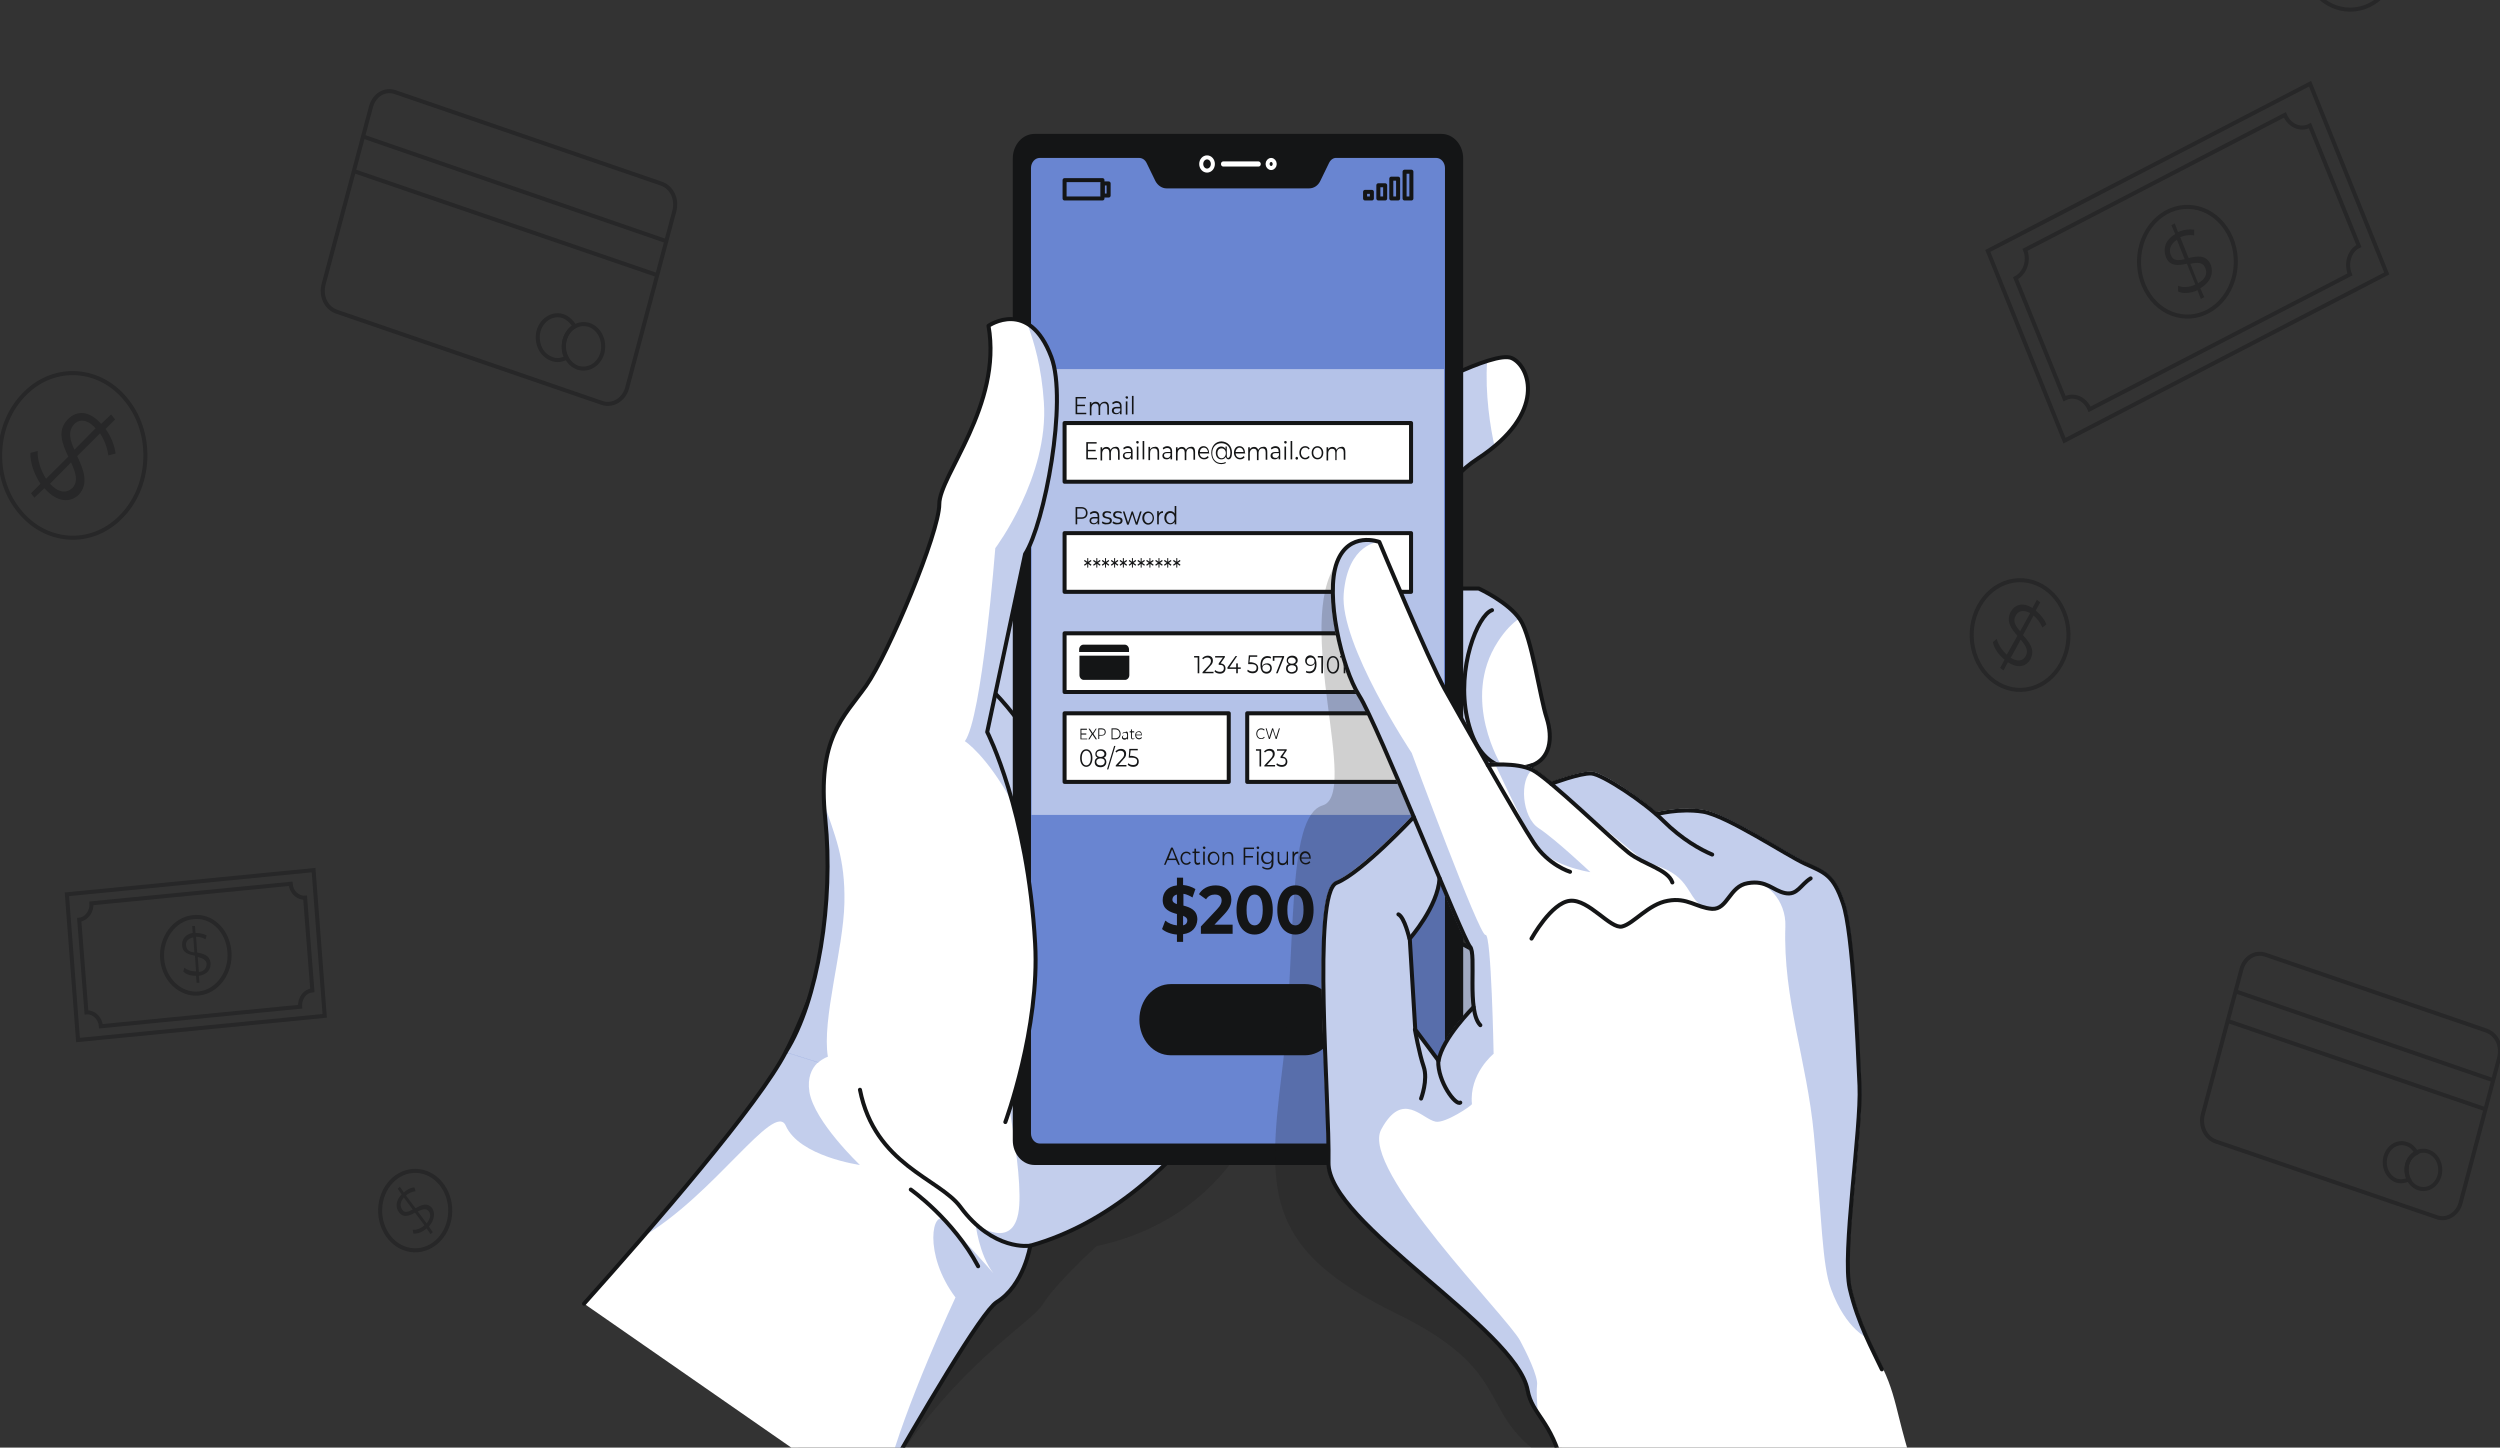 <svg width="620" height="359" viewBox="0 0 620 359" fill="none" xmlns="http://www.w3.org/2000/svg">
<rect x="0" y="0" width="620" height="359" fill="#333333" stroke="none"/>
<g clip-path="url(#clip0_3508_1996)">
<g opacity="0.4">
<path d="M149.411 99.965L83.452 77.291C80.831 76.353 79.451 73.382 80.279 70.411L92.008 26.471C92.836 23.501 95.457 21.937 98.079 22.875L164.038 45.548C166.659 46.487 168.039 49.458 167.211 52.429L155.482 96.368C154.654 99.183 151.895 100.746 149.411 99.965Z" stroke="#141516" stroke-miterlimit="10"/>
<path d="M89.938 33.821L165.141 59.778" stroke="#141516" stroke-miterlimit="10"/>
<path d="M87.731 42.421L162.934 68.222" stroke="#141516" stroke-miterlimit="10"/>
<path d="M140.025 84.328C139.611 85.891 139.749 87.455 140.439 88.706C139.335 89.331 138.093 89.488 136.852 89.019C134.23 88.08 132.85 85.109 133.54 82.138C134.368 79.167 137.127 77.604 139.611 78.386C140.853 78.855 141.819 79.793 142.509 80.888C141.405 81.513 140.439 82.764 140.025 84.328Z" stroke="#141516" stroke-miterlimit="10"/>
<path d="M149.411 87.455C148.583 90.426 145.962 91.99 143.34 91.208C140.718 90.27 139.338 87.299 140.028 84.328C140.856 81.357 143.478 79.793 146.1 80.575C148.721 81.513 150.101 84.484 149.411 87.455Z" stroke="#141516" stroke-miterlimit="10"/>
<path d="M604.304 301.858L549.523 283.094C546.901 282.155 545.521 279.184 546.349 276.213L555.87 240.405C556.698 237.434 559.32 235.87 561.942 236.809L616.585 255.573C619.207 256.511 620.587 259.482 619.759 262.453L610.238 298.261C609.548 301.076 606.788 302.796 604.304 301.858Z" stroke="#141516" stroke-miterlimit="10"/>
<path d="M554.488 245.878L618.377 267.926" stroke="#141516" stroke-miterlimit="10"/>
<path d="M552.559 253.228L616.447 275.119" stroke="#141516" stroke-miterlimit="10"/>
<path d="M596.99 288.723C596.714 289.974 596.852 291.381 597.404 292.476C596.438 292.945 595.334 293.101 594.368 292.788C592.161 292.007 590.919 289.348 591.609 286.846C592.299 284.345 594.644 282.937 596.852 283.719C597.956 284.032 598.784 284.97 599.336 285.908C598.094 286.534 597.404 287.472 596.99 288.723Z" stroke="#141516" stroke-miterlimit="10"/>
<path d="M604.995 291.538C604.305 294.04 601.959 295.447 599.751 294.665C597.543 293.883 596.302 291.225 596.991 288.723C597.681 286.221 600.027 284.814 602.235 285.596C604.443 286.378 605.685 289.036 604.995 291.538Z" stroke="#141516" stroke-miterlimit="10"/>
<path d="M572.894 20.758L492.977 62.225L511.991 109.283L591.908 67.817L572.894 20.758Z" stroke="#141516" stroke-miterlimit="10"/>
<path d="M585.002 61.019L572.859 31.152C570.513 32.403 567.754 31.152 566.65 28.494L502.209 61.957C503.313 64.615 502.209 67.743 499.863 68.993L512.006 98.86C514.352 97.609 517.112 98.86 518.216 101.518L582.794 68.055C581.69 65.397 582.656 62.113 585.002 61.019Z" stroke="#141516" stroke-miterlimit="10"/>
<path d="M549.791 75.698C555.049 71.121 556.037 62.58 551.998 56.622C547.959 50.664 540.422 49.544 535.164 54.122C529.907 58.699 528.919 67.239 532.958 73.197C536.997 79.155 544.534 80.275 549.791 75.698Z" stroke="#141516" stroke-miterlimit="10"/>
<path d="M545.675 71.496L546.641 73.685L545.813 74.154L544.985 71.965C543.33 72.746 541.398 72.903 540.156 72.277V70.87C541.26 71.339 542.916 71.339 544.433 70.557L542.364 65.397C540.294 65.866 538.086 66.179 537.12 63.677C536.43 61.801 536.844 59.612 539.466 58.048L538.5 55.859L539.328 55.39L540.156 57.579C541.398 56.953 542.916 56.797 544.157 56.953V58.361C542.916 58.204 541.674 58.361 540.708 58.83L542.778 63.99C544.847 63.521 547.193 63.052 548.297 65.71C548.987 67.743 548.297 69.932 545.675 71.496ZM541.812 64.303L539.88 59.455C538.224 60.55 537.81 61.957 538.362 63.208C538.914 64.772 540.156 64.615 541.812 64.303ZM546.917 66.492C546.365 64.928 544.847 65.085 543.192 65.397L545.123 70.245C547.055 69.15 547.469 67.743 546.917 66.492Z" fill="#141516"/>
<path d="M77.767 215.789L16.59 221.782L19.347 257.925L80.525 251.932L77.767 215.789Z" stroke="#141516" stroke-miterlimit="10"/>
<path d="M77.462 245.605L75.668 222.619C73.874 222.775 72.218 221.211 72.08 219.179L22.68 224.026C22.818 226.059 21.438 227.935 19.645 228.092L21.438 251.078C23.232 250.921 24.888 252.485 25.026 254.518L74.426 249.67C74.288 247.481 75.668 245.761 77.462 245.605Z" stroke="#141516" stroke-miterlimit="10"/>
<path d="M56.906 236.066C57.32 241.227 53.87 245.918 49.317 246.387C44.763 246.856 40.623 242.947 40.209 237.786C39.795 232.626 43.245 227.935 47.799 227.466C52.49 226.841 56.492 230.75 56.906 236.066Z" stroke="#141516" stroke-miterlimit="10"/>
<path d="M49.315 242.008L49.453 243.728H48.763L48.625 242.008C47.383 242.008 46.141 241.696 45.451 240.914L45.727 239.976C46.417 240.601 47.521 240.914 48.625 240.914L48.349 237.005C46.831 236.692 45.313 236.379 45.175 234.503C45.037 233.095 45.865 231.688 47.797 231.375L47.659 229.655H48.349L48.487 231.375C49.453 231.375 50.418 231.532 51.246 232.001L50.97 232.939C50.142 232.47 49.315 232.314 48.625 232.314L48.901 236.223C50.418 236.535 51.936 236.848 52.212 238.725C52.35 240.445 51.384 241.696 49.315 242.008ZM48.211 236.223L47.935 232.47C46.555 232.783 46.003 233.564 46.141 234.503C46.279 235.754 47.107 236.066 48.211 236.223ZM51.246 239.037C51.108 237.943 50.142 237.63 49.039 237.317L49.315 241.07C50.694 240.914 51.246 239.976 51.246 239.037Z" fill="#141516"/>
<path d="M582.829 2.392C589.459 2.392 594.834 -3.699 594.834 -11.212C594.834 -18.726 589.459 -24.816 582.829 -24.816C576.199 -24.816 570.824 -18.726 570.824 -11.212C570.824 -3.699 576.199 2.392 582.829 2.392Z" stroke="#141516" stroke-miterlimit="10"/>
<path d="M503.735 170.73C510.188 169.006 514.187 161.681 512.666 154.368C511.145 147.056 504.681 142.525 498.227 144.248C491.774 145.972 487.776 153.297 489.297 160.61C490.818 167.923 497.282 172.453 503.735 170.73Z" stroke="#141516" stroke-miterlimit="10"/>
<path d="M497.968 164.232L496.864 166.265L496.036 165.64L497.14 163.607C495.622 162.356 494.518 160.792 494.242 159.229L495.208 158.447C495.484 159.698 496.45 161.261 497.692 162.356L500.314 157.665C498.796 155.945 497.416 154.068 498.658 151.723C499.624 150.003 501.556 149.221 504.039 150.785L505.143 148.752L505.971 149.377L504.867 151.41C505.971 152.348 507.075 153.599 507.489 154.85L506.523 155.632C505.971 154.381 505.143 153.287 504.315 152.661L501.694 157.509C503.211 159.229 504.867 161.105 503.487 163.607C502.521 165.171 500.59 165.952 497.968 164.232ZM501.004 156.57L503.487 152.036C501.694 151.097 500.452 151.567 499.9 152.661C499.072 154.068 499.9 155.319 501.004 156.57ZM502.383 162.669C503.211 161.261 502.246 160.01 501.142 158.603L498.658 163.138C500.452 164.232 501.694 163.92 502.383 162.669Z" fill="#141516"/>
<path d="M29.912 128.268C22.461 135.773 11.008 134.835 4.522 126.391C-2.101 117.947 -1.273 104.969 6.178 97.62C13.63 90.114 25.083 91.052 31.568 99.496C38.191 107.94 37.364 120.918 29.912 128.268Z" stroke="#141516" stroke-miterlimit="10"/>
<path d="M11.006 121.075L8.522 123.42L7.694 122.326L10.04 119.98C8.384 117.478 7.418 114.507 7.556 112.318L9.35 111.849C9.212 113.882 10.04 116.54 11.42 118.729L16.939 113.256C15.421 109.973 14.041 106.689 16.939 103.874C19.009 101.842 22.045 101.685 25.081 105.125L27.564 102.78L28.53 104.031L26.184 106.376C27.564 108.253 28.392 110.442 28.668 112.475L26.874 112.944C26.598 110.911 25.77 108.878 24.805 107.471L19.147 113.1C20.665 116.384 22.183 119.98 19.423 122.795C17.353 124.671 14.179 124.671 11.006 121.075ZM18.457 111.536L23.701 106.22C21.631 103.874 19.561 103.874 18.319 105.282C16.801 107.002 17.353 109.191 18.457 111.536ZM17.905 121.075C19.561 119.355 18.733 117.166 17.629 114.664L12.386 119.98C14.593 122.326 16.525 122.326 17.905 121.075Z" fill="#141516"/>
<path d="M111.654 300.577C111.825 295.139 108.073 290.575 103.275 290.381C98.477 290.188 94.448 294.439 94.278 299.876C94.107 305.314 97.859 309.878 102.657 310.072C107.455 310.265 111.483 306.014 111.654 300.577Z" stroke="#141516" stroke-miterlimit="10"/>
<path d="M106.361 304.181L107.327 305.589L106.775 306.058L105.809 304.65C104.705 305.589 103.463 306.058 102.497 305.901L102.359 304.963C103.187 305.119 104.429 304.65 105.257 303.869L102.911 300.741C101.531 301.523 100.013 302.148 98.909 300.585C98.082 299.49 98.082 297.77 99.599 296.207L98.633 294.799L99.186 294.33L100.151 295.737C100.979 294.956 101.945 294.486 102.773 294.486L103.049 295.425C102.083 295.581 101.255 295.894 100.703 296.519L103.049 299.647C104.429 298.865 105.947 298.083 107.189 299.647C107.879 300.741 107.879 302.461 106.361 304.181ZM102.359 299.959L100.151 296.988C99.186 298.083 99.186 299.177 99.737 299.959C100.289 300.898 101.255 300.585 102.359 299.959ZM106.361 300.428C105.671 299.49 104.705 299.959 103.601 300.428L105.809 303.399C106.775 302.148 106.913 301.21 106.361 300.428Z" fill="#141516"/>
</g>
<path opacity="0.2" d="M316.135 265.346C316.135 265.346 309.951 300.927 271.968 309.026C271.968 309.026 262.01 318.035 258.718 323.313C255.425 328.591 237.839 337.6 219.932 365.81C202.024 394.019 175.363 304.567 175.363 304.567L234.306 217.845L316.135 265.346Z" fill="#141516"/>
<path d="M349.94 98.181C349.94 98.181 370.418 86.806 374.914 88.808C379.411 90.81 383.748 102.458 366.483 113.741C349.298 125.025 354.437 145.955 354.437 145.955H366.724C366.724 145.955 374.111 149.322 377.002 153.69C379.893 158.058 381.901 172.982 383.587 178.078C385.193 183.174 384.39 188.179 379.893 189.817C379.893 189.817 377.002 204.013 377.805 210.292C378.608 216.571 378.207 220.575 372.907 221.394C367.607 222.122 362.227 217.026 362.628 210.292L358.533 227.127L361.424 233.588C361.424 233.588 366.724 235.59 372.505 241.14C378.207 246.691 383.989 248.238 382.302 254.426C380.696 260.614 377.404 267.348 360.219 259.522C343.034 251.787 328.66 221.303 328.66 221.303L318.301 115.106L349.94 98.181Z" fill="white"/>
<path opacity="0.4" d="M371.461 159.15C362.146 173.528 372.425 189.998 372.425 189.998C372.425 189.998 366.001 194.093 365.84 204.376C365.76 208.653 366.724 214.659 367.848 220.301C364.636 218.572 362.307 214.75 362.628 210.2L358.533 227.035L361.424 233.496C361.424 233.496 365.198 234.952 369.855 238.774C367.286 245.417 366.563 253.607 366.724 262.07C364.796 261.524 362.628 260.705 360.139 259.613C342.954 251.878 328.58 221.393 328.58 221.393L318.301 115.106L349.94 98.18C349.94 98.18 361.102 91.992 368.811 89.535C368.249 97.634 369.614 106.097 370.658 110.738C369.454 111.739 368.089 112.74 366.563 113.741C349.378 124.934 354.437 145.955 354.437 145.955H366.724C366.724 145.955 373.71 149.231 376.761 153.417C374.995 154.6 373.228 156.42 371.461 159.15Z" fill="#6985D1"/>
<path d="M317.901 248.239C317.901 248.239 295.657 297.742 255.505 308.935C255.505 308.935 253.98 318.763 247.154 322.949C243.54 325.224 228.845 350.067 215.996 372.726L144.848 323.313C149.264 318.399 154.243 312.757 159.302 306.842C174.158 289.643 189.978 270.351 194.877 260.887C199.213 252.424 204.673 237.774 209.492 223.942C215.595 206.288 220.574 190.09 220.574 190.09L244.343 160.151L281.684 113.104L283.29 119.11L317.901 248.239Z" fill="white"/>
<path opacity="0.4" d="M281.604 113.104L317.901 248.147C317.901 248.147 295.657 297.651 255.506 308.844C255.506 308.844 253.98 318.672 247.154 322.858C243.862 324.86 231.736 345.153 220.012 365.628C224.348 348.702 236.956 321.766 236.956 321.766C228.845 310.937 231.254 299.471 234.466 302.747C237.598 305.932 245.869 315.123 246.351 315.76C242.738 311.028 241.934 303.475 241.934 303.475C241.934 303.475 251.972 311.028 252.775 298.925C253.578 286.822 246.753 257.247 246.753 257.247L228.925 179.534L281.604 113.104Z" fill="#6985D1"/>
<path d="M318.301 115.106L349.94 98.181C349.94 98.181 370.418 86.806 374.914 88.808C379.411 90.81 383.748 102.458 366.483 113.741C349.298 125.025 354.437 145.955 354.437 145.955H366.724C366.724 145.955 374.111 149.322 377.002 153.69C379.893 158.058 381.901 172.982 383.587 178.078C385.193 183.174 384.39 188.179 379.893 189.817C379.893 189.817 377.002 204.013 377.805 210.292C378.608 216.571 378.207 220.575 372.907 221.394C367.607 222.122 362.227 217.026 362.628 210.292L358.533 227.127L361.424 233.588C361.424 233.588 366.724 235.59 372.505 241.14C378.207 246.691 383.989 248.238 382.302 254.426C380.696 260.614 377.404 267.348 360.219 259.522C343.034 251.787 328.66 221.303 328.66 221.303" stroke="#141516" stroke-miterlimit="10" stroke-linecap="round" stroke-linejoin="round"/>
<path d="M379.814 189.817C373.63 191.728 366.483 190.272 363.833 177.987C361.183 165.702 366.483 152.507 370.017 151.324" stroke="#141516" stroke-miterlimit="10" stroke-linecap="round" stroke-linejoin="round"/>
<path d="M362.628 210.2C362.628 210.2 362.227 194.366 367.366 190.453" stroke="#141516" stroke-miterlimit="10" stroke-linecap="round" stroke-linejoin="round"/>
<path opacity="0.4" d="M213.264 288.915C213.264 288.915 198.248 286.822 194.875 279.178C192.064 272.899 177.048 296.468 159.301 306.751C174.157 289.552 189.977 270.26 194.875 260.796C199.211 252.333 204.672 237.682 209.49 223.851C209.249 235.317 203.869 252.788 205.395 261.979C205.395 261.979 199.613 263.617 200.737 270.806C201.942 278.177 213.264 288.915 213.264 288.915Z" fill="#6985D1"/>
<path d="M317.901 248.238C317.901 248.238 295.657 297.742 255.505 308.935C255.505 308.935 253.979 318.763 247.154 322.949C243.54 325.224 228.845 350.067 215.996 372.725" stroke="#141516" stroke-miterlimit="10" stroke-linecap="round" stroke-linejoin="round"/>
<path d="M144.848 323.313C162.033 304.112 188.372 273.627 194.877 260.887C204.754 241.595 220.574 190.09 220.574 190.09L281.604 113.195" stroke="#141516" stroke-miterlimit="10" stroke-linecap="round" stroke-linejoin="round"/>
<path d="M246.75 171.89C246.75 171.89 256.145 181.445 258.795 190.09" stroke="#141516" stroke-miterlimit="10" stroke-linecap="round" stroke-linejoin="round"/>
<path d="M357.489 288.915H256.548C253.577 288.915 251.168 286.185 251.168 282.818V39.304C251.168 35.937 253.577 33.207 256.548 33.207H357.489C360.461 33.207 362.87 35.937 362.87 39.304V282.727C362.87 286.185 360.461 288.915 357.489 288.915Z" fill="#141516"/>
<path d="M329.143 40.214L326.975 44.673C326.493 45.674 325.609 46.22 324.646 46.22H289.312C288.349 46.22 287.465 45.583 286.984 44.673L284.815 40.214C284.334 39.213 283.45 38.667 282.487 38.667H257.834C256.388 38.667 255.184 40.032 255.184 41.67V281.089C255.184 282.727 256.388 284.092 257.834 284.092H356.205C357.65 284.092 358.855 282.727 358.855 281.089V41.67C358.855 40.032 357.65 38.667 356.205 38.667H331.552C330.508 38.576 329.625 39.213 329.143 40.214Z" fill="#6985D1" stroke="#141516" stroke-miterlimit="10" stroke-linecap="round" stroke-linejoin="round"/>
<path d="M299.348 42.307C300.146 42.307 300.793 41.574 300.793 40.669C300.793 39.765 300.146 39.031 299.348 39.031C298.549 39.031 297.902 39.765 297.902 40.669C297.902 41.574 298.549 42.307 299.348 42.307Z" stroke="white" stroke-miterlimit="10"/>
<path d="M316.13 40.669C316.13 41.215 315.728 41.67 315.247 41.67C314.765 41.67 314.363 41.215 314.363 40.669C314.363 40.123 314.765 39.668 315.247 39.668C315.728 39.668 316.13 40.123 316.13 40.669Z" stroke="white" stroke-miterlimit="10"/>
<path d="M312.116 40.032H303.363C303.042 40.032 302.801 40.305 302.801 40.669C302.801 41.033 303.042 41.306 303.363 41.306H312.116C312.437 41.306 312.678 41.033 312.678 40.669C312.678 40.396 312.437 40.032 312.116 40.032Z" fill="white"/>
<path d="M273.411 44.673H264.016V49.223H273.411V44.673Z" stroke="#141516" stroke-miterlimit="10" stroke-linecap="round" stroke-linejoin="round"/>
<path d="M274.938 45.492H273.492V48.495H274.938V45.492Z" stroke="#141516" stroke-miterlimit="10" stroke-linecap="round" stroke-linejoin="round"/>
<path d="M340.225 47.585H338.539V49.223H340.225V47.585Z" stroke="#141516" stroke-miterlimit="10" stroke-linecap="round" stroke-linejoin="round"/>
<path d="M343.518 45.947H341.832V49.223H343.518V45.947Z" stroke="#141516" stroke-miterlimit="10" stroke-linecap="round" stroke-linejoin="round"/>
<path d="M346.729 44.309H345.043V49.223H346.729V44.309Z" stroke="#141516" stroke-miterlimit="10" stroke-linecap="round" stroke-linejoin="round"/>
<path d="M350.022 42.58H348.336V49.223H350.022V42.58Z" stroke="#141516" stroke-miterlimit="10" stroke-linecap="round" stroke-linejoin="round"/>
<path opacity="0.5" d="M358.13 91.537H255.824V202.101H358.13V91.537Z" fill="white"/>
<path d="M349.94 104.914H264.016V119.474H349.94V104.914Z" fill="white" stroke="#141516" stroke-miterlimit="10" stroke-linecap="round" stroke-linejoin="round"/>
<path d="M349.94 132.214H264.016V146.774H349.94V132.214Z" fill="white" stroke="#141516" stroke-miterlimit="10" stroke-linecap="round" stroke-linejoin="round"/>
<path d="M349.94 157.057H264.016V171.617H349.94V157.057Z" fill="white" stroke="#141516" stroke-miterlimit="10" stroke-linecap="round" stroke-linejoin="round"/>
<path d="M304.729 176.895H264.016V193.911H304.729V176.895Z" fill="white" stroke="#141516" stroke-miterlimit="10" stroke-linecap="round" stroke-linejoin="round"/>
<path d="M350.022 176.895H309.309V193.911H350.022V176.895Z" fill="white" stroke="#141516" stroke-miterlimit="10" stroke-linecap="round" stroke-linejoin="round"/>
<path d="M269.396 102.366V102.73H266.746V98.453H269.316V98.817H267.148V100.364H269.075V100.728H267.148V102.366H269.396Z" fill="#141516"/>
<path d="M275.015 100.91V102.821H274.614V101.001C274.614 100.273 274.293 100 273.811 100C273.249 100 272.847 100.455 272.847 101.183V102.912H272.446V101.092C272.446 100.364 272.124 100.091 271.642 100.091C271.08 100.091 270.679 100.546 270.679 101.274V103.003H270.277V99.727H270.679V100.273C270.839 99.909 271.241 99.636 271.723 99.636C272.205 99.636 272.526 99.818 272.767 100.364C273.008 99.909 273.409 99.636 273.891 99.636C274.533 99.545 275.015 100 275.015 100.91Z" fill="#141516"/>
<path d="M278.147 100.729V102.731H277.746V102.185C277.585 102.549 277.264 102.731 276.782 102.731C276.14 102.731 275.738 102.367 275.738 101.821C275.738 101.366 276.059 100.911 276.863 100.911H277.746V100.729C277.746 100.183 277.505 99.91 276.943 99.91C276.541 99.91 276.22 100.092 275.979 100.274L275.819 99.91C276.14 99.637 276.541 99.455 276.943 99.455C277.746 99.546 278.147 99.91 278.147 100.729ZM277.826 101.821V101.275H276.943C276.381 101.275 276.22 101.548 276.22 101.821C276.22 102.185 276.461 102.458 276.943 102.458C277.344 102.458 277.666 102.185 277.826 101.821Z" fill="#141516"/>
<path d="M279.113 98.544C279.113 98.362 279.274 98.272 279.435 98.272C279.595 98.272 279.756 98.362 279.756 98.544C279.756 98.727 279.675 98.909 279.435 98.909C279.274 98.817 279.113 98.635 279.113 98.544ZM279.194 99.546H279.595V102.821H279.194V99.546Z" fill="#141516"/>
<path d="M280.719 98.181H281.12V102.731H280.719V98.181Z" fill="#141516"/>
<path d="M272.048 113.559V113.923H269.398V109.646H271.968V110.01H269.8V111.557H271.727V111.921H269.8V113.559H272.048Z" fill="#141516"/>
<path d="M277.671 112.103V114.014H277.27V112.194C277.27 111.466 276.949 111.193 276.467 111.193C275.905 111.193 275.503 111.648 275.503 112.376V114.105H275.102V112.285C275.102 111.557 274.781 111.284 274.299 111.284C273.737 111.284 273.335 111.739 273.335 112.467V114.196H272.934V110.92H273.335V111.466C273.496 111.102 273.897 110.829 274.379 110.829C274.861 110.829 275.182 111.011 275.423 111.557C275.664 111.102 276.065 110.829 276.547 110.829C277.19 110.647 277.671 111.102 277.671 112.103Z" fill="#141516"/>
<path d="M280.882 111.92V113.922H280.48V113.376C280.32 113.74 279.998 113.922 279.517 113.922C278.874 113.922 278.473 113.558 278.473 113.012C278.473 112.557 278.794 112.102 279.597 112.102H280.48V111.92C280.48 111.374 280.239 111.101 279.677 111.101C279.276 111.101 278.954 111.283 278.714 111.465L278.553 111.101C278.874 110.828 279.276 110.646 279.677 110.646C280.4 110.646 280.882 111.101 280.882 111.92ZM280.48 112.921V112.375H279.597C279.035 112.375 278.874 112.648 278.874 112.921C278.874 113.285 279.115 113.558 279.597 113.558C279.998 113.649 280.32 113.376 280.48 112.921Z" fill="#141516"/>
<path d="M281.766 109.646C281.766 109.464 281.926 109.373 282.087 109.373C282.247 109.373 282.408 109.464 282.408 109.646C282.408 109.828 282.328 110.01 282.087 110.01C281.926 110.01 281.766 109.828 281.766 109.646ZM281.926 110.738H282.328V114.014H281.926V110.738Z" fill="#141516"/>
<path d="M283.371 109.373H283.773V113.923H283.371V109.373Z" fill="#141516"/>
<path d="M287.466 112.103V114.014H287.065V112.194C287.065 111.466 286.744 111.193 286.182 111.193C285.539 111.193 285.218 111.648 285.218 112.376V114.105H284.816V110.829H285.218V111.466C285.459 111.102 285.78 110.829 286.342 110.829C286.985 110.647 287.466 111.102 287.466 112.103Z" fill="#141516"/>
<path d="M290.679 111.92V113.922H290.277V113.376C290.117 113.74 289.795 113.922 289.313 113.922C288.671 113.922 288.27 113.558 288.27 113.012C288.27 112.557 288.591 112.102 289.394 112.102H290.277V111.92C290.277 111.374 290.036 111.101 289.474 111.101C289.073 111.101 288.751 111.283 288.51 111.465L288.35 111.101C288.671 110.828 289.073 110.646 289.474 110.646C290.197 110.646 290.679 111.101 290.679 111.92ZM290.277 112.921V112.375H289.394C288.832 112.375 288.671 112.648 288.671 112.921C288.671 113.285 288.912 113.558 289.394 113.558C289.795 113.649 290.117 113.376 290.277 112.921Z" fill="#141516"/>
<path d="M296.379 112.103V114.014H295.977V112.194C295.977 111.466 295.656 111.193 295.174 111.193C294.612 111.193 294.21 111.648 294.21 112.376V114.105H293.809V112.285C293.809 111.557 293.488 111.284 293.006 111.284C292.444 111.284 292.042 111.739 292.042 112.467V114.196H291.641V110.92H292.042V111.466C292.203 111.102 292.604 110.829 293.086 110.829C293.568 110.829 293.889 111.011 294.13 111.557C294.371 111.102 294.772 110.829 295.254 110.829C295.977 110.647 296.379 111.102 296.379 112.103Z" fill="#141516"/>
<path d="M299.912 112.466H297.503C297.583 113.103 297.985 113.558 298.627 113.558C298.949 113.558 299.27 113.376 299.511 113.103L299.752 113.376C299.511 113.74 299.109 113.922 298.627 113.922C297.744 113.922 297.102 113.194 297.102 112.284C297.102 111.283 297.664 110.646 298.467 110.646C299.27 110.646 299.832 111.283 299.832 112.284C299.912 112.375 299.912 112.375 299.912 112.466ZM297.583 112.102H299.591C299.511 111.465 299.109 111.01 298.547 111.01C297.985 111.01 297.583 111.465 297.583 112.102Z" fill="#141516"/>
<path d="M305.534 112.285C305.534 113.286 305.213 113.923 304.651 113.923C304.329 113.923 304.088 113.65 304.008 113.286C303.767 113.741 303.366 113.923 302.884 113.923C302.081 113.923 301.519 113.286 301.519 112.285C301.519 111.375 302.081 110.738 302.884 110.738C303.366 110.738 303.767 111.011 303.928 111.375V110.738H304.249V113.104C304.249 113.468 304.41 113.559 304.57 113.559C304.892 113.559 305.132 113.104 305.132 112.285C305.132 110.829 304.249 109.919 302.884 109.919C301.519 109.919 300.635 110.92 300.635 112.376C300.635 113.832 301.519 114.833 302.884 114.833C303.205 114.833 303.607 114.742 303.928 114.56L304.008 114.833C303.687 115.015 303.205 115.106 302.884 115.106C301.358 115.106 300.395 113.923 300.395 112.285C300.395 110.647 301.438 109.464 302.964 109.464C304.49 109.555 305.534 110.647 305.534 112.285ZM304.008 112.376C304.008 111.648 303.526 111.193 302.964 111.193C302.322 111.193 301.92 111.648 301.92 112.376C301.92 113.104 302.322 113.65 302.964 113.65C303.526 113.65 304.008 113.104 304.008 112.376Z" fill="#141516"/>
<path d="M308.826 112.466H306.417C306.497 113.103 306.899 113.558 307.541 113.558C307.863 113.558 308.184 113.376 308.425 113.103L308.666 113.376C308.425 113.74 308.023 113.922 307.541 113.922C306.658 113.922 306.016 113.194 306.016 112.284C306.016 111.283 306.578 110.646 307.381 110.646C308.184 110.646 308.746 111.283 308.746 112.284C308.826 112.375 308.826 112.375 308.826 112.466ZM306.417 112.102H308.425C308.344 111.465 307.943 111.01 307.381 111.01C306.899 111.01 306.497 111.465 306.417 112.102Z" fill="#141516"/>
<path d="M314.289 112.103V114.014H313.887V112.194C313.887 111.466 313.566 111.193 313.084 111.193C312.522 111.193 312.12 111.648 312.12 112.376V114.105H311.719V112.285C311.719 111.557 311.398 111.284 310.916 111.284C310.354 111.284 309.952 111.739 309.952 112.467V114.196H309.551V110.92H309.952V111.466C310.113 111.102 310.514 110.829 310.996 110.829C311.478 110.829 311.799 111.011 312.04 111.557C312.281 111.102 312.683 110.829 313.164 110.829C313.887 110.647 314.289 111.102 314.289 112.103Z" fill="#141516"/>
<path d="M317.499 111.92V113.922H317.097V113.376C316.937 113.74 316.616 113.922 316.134 113.922C315.491 113.922 315.09 113.558 315.09 113.012C315.09 112.557 315.411 112.102 316.214 112.102H317.097V111.92C317.097 111.374 316.857 111.101 316.294 111.101C315.893 111.101 315.572 111.283 315.331 111.465L315.17 111.101C315.491 110.828 315.893 110.646 316.294 110.646C317.097 110.646 317.499 111.101 317.499 111.92ZM317.178 112.921V112.375H316.294C315.732 112.375 315.572 112.648 315.572 112.921C315.572 113.285 315.813 113.558 316.294 113.558C316.696 113.649 317.017 113.376 317.178 112.921Z" fill="#141516"/>
<path d="M318.465 109.646C318.465 109.464 318.625 109.373 318.786 109.373C318.947 109.373 319.107 109.464 319.107 109.646C319.107 109.828 319.027 110.01 318.786 110.01C318.625 110.01 318.465 109.828 318.465 109.646ZM318.545 110.738H318.947V114.014H318.545V110.738Z" fill="#141516"/>
<path d="M320.07 109.373H320.472V113.923H320.07V109.373Z" fill="#141516"/>
<path d="M321.273 113.65C321.273 113.468 321.434 113.286 321.595 113.286C321.755 113.286 321.916 113.468 321.916 113.65C321.916 113.832 321.755 114.014 321.595 114.014C321.354 113.923 321.273 113.832 321.273 113.65Z" fill="#141516"/>
<path d="M322.238 112.284C322.238 111.283 322.881 110.646 323.684 110.646C324.166 110.646 324.567 110.828 324.808 111.283L324.487 111.465C324.326 111.101 324.005 111.01 323.684 111.01C323.041 111.01 322.64 111.556 322.64 112.284C322.64 113.012 323.122 113.558 323.684 113.558C324.005 113.558 324.326 113.376 324.487 113.103L324.808 113.285C324.567 113.74 324.166 113.922 323.684 113.922C322.881 113.922 322.238 113.285 322.238 112.284Z" fill="#141516"/>
<path d="M325.289 112.284C325.289 111.283 325.931 110.646 326.735 110.646C327.538 110.646 328.18 111.374 328.18 112.284C328.18 113.285 327.538 113.922 326.735 113.922C325.931 113.922 325.289 113.285 325.289 112.284ZM327.778 112.284C327.778 111.556 327.297 111.01 326.735 111.01C326.092 111.01 325.691 111.556 325.691 112.284C325.691 113.012 326.172 113.558 326.735 113.558C327.377 113.558 327.778 113.103 327.778 112.284Z" fill="#141516"/>
<path d="M333.642 112.103V114.014H333.24V112.194C333.24 111.466 332.919 111.193 332.437 111.193C331.875 111.193 331.474 111.648 331.474 112.376V114.105H331.153V112.285C331.153 111.557 330.831 111.284 330.35 111.284C329.787 111.284 329.386 111.739 329.386 112.467V114.196H328.984V110.92H329.386V111.466C329.546 111.102 329.948 110.829 330.43 110.829C330.912 110.829 331.233 111.011 331.474 111.557C331.715 111.102 332.116 110.829 332.598 110.829C333.24 110.647 333.642 111.102 333.642 112.103Z" fill="#141516"/>
<path d="M270.04 139.585L270.683 140.04L270.522 140.313L269.88 139.858V140.768H269.639V139.858L268.997 140.313L268.836 140.04L269.478 139.585L268.836 139.13L268.997 138.857L269.639 139.312V138.402H269.88V139.312L270.522 138.857L270.683 139.13L270.04 139.585Z" fill="#141516"/>
<path d="M272.29 139.585L272.933 140.04L272.772 140.313L272.13 139.858V140.768H271.889V139.858L271.247 140.313L271.086 140.04L271.728 139.585L271.086 139.13L271.247 138.857L271.889 139.312V138.402H272.13V139.312L272.772 138.857L272.933 139.13L272.29 139.585Z" fill="#141516"/>
<path d="M274.455 139.585L275.097 140.04L274.936 140.313L274.294 139.858V140.768H274.053V139.858L273.411 140.313L273.25 140.04L273.892 139.585L273.25 139.13L273.411 138.857L274.053 139.312V138.402H274.294V139.312L274.936 138.857L275.097 139.13L274.455 139.585Z" fill="#141516"/>
<path d="M276.705 139.585L277.347 140.04L277.186 140.313L276.544 139.858V140.768H276.303V139.858L275.661 140.313L275.5 140.04L276.142 139.585L275.5 139.13L275.661 138.857L276.303 139.312V138.402H276.544V139.312L277.186 138.857L277.347 139.13L276.705 139.585Z" fill="#141516"/>
<path d="M278.873 139.585L279.515 140.04L279.354 140.313L278.712 139.858V140.768H278.471V139.858L277.829 140.313L277.668 140.04L278.31 139.585L277.668 139.13L277.829 138.857L278.471 139.312V138.402H278.712V139.312L279.354 138.857L279.515 139.13L278.873 139.585Z" fill="#141516"/>
<path d="M281.123 139.585L281.765 140.04L281.604 140.313L280.962 139.858V140.768H280.721V139.858L280.079 140.313L279.918 140.04L280.56 139.585L279.918 139.13L280.079 138.857L280.721 139.312V138.402H280.962V139.312L281.604 138.857L281.765 139.13L281.123 139.585Z" fill="#141516"/>
<path d="M283.29 139.585L283.933 140.04L283.772 140.313L283.13 139.858V140.768H282.889V139.858L282.247 140.313L282.086 140.04L282.728 139.585L282.086 139.13L282.247 138.857L282.889 139.312V138.402H283.13V139.312L283.772 138.857L283.933 139.13L283.29 139.585Z" fill="#141516"/>
<path d="M285.458 139.585L286.101 140.04L285.94 140.313L285.298 139.858V140.768H285.057V139.858L284.415 140.313L284.254 140.04L284.896 139.585L284.254 139.13L284.415 138.857L285.057 139.312V138.402H285.298V139.312L285.94 138.857L286.101 139.13L285.458 139.585Z" fill="#141516"/>
<path d="M287.705 139.585L288.347 140.04L288.186 140.313L287.544 139.858V140.768H287.303V139.858L286.661 140.313L286.5 140.04L287.142 139.585L286.5 139.13L286.661 138.857L287.303 139.312V138.402H287.544V139.312L288.186 138.857L288.347 139.13L287.705 139.585Z" fill="#141516"/>
<path d="M289.876 139.585L290.519 140.04L290.358 140.313L289.716 139.858V140.768H289.475V139.858L288.832 140.313L288.672 140.04L289.314 139.585L288.672 139.13L288.832 138.857L289.475 139.312V138.402H289.716V139.312L290.358 138.857L290.519 139.13L289.876 139.585Z" fill="#141516"/>
<path d="M292.123 139.585L292.765 140.04L292.604 140.313L291.962 139.858V140.768H291.721V139.858L291.079 140.313L290.918 140.04L291.56 139.585L290.918 139.13L291.079 138.857L291.721 139.312V138.402H291.962V139.312L292.604 138.857L292.765 139.13L292.123 139.585Z" fill="#141516"/>
<path d="M269.717 127.21C269.717 128.12 269.155 128.666 268.192 128.666H267.148V130.031H266.746V125.754H268.192C269.075 125.754 269.717 126.3 269.717 127.21ZM269.316 127.21C269.316 126.482 268.914 126.118 268.192 126.118H267.148V128.302H268.192C268.914 128.302 269.316 127.938 269.316 127.21Z" fill="#141516"/>
<path d="M272.608 128.028V130.03H272.207V129.484C272.046 129.848 271.725 130.03 271.243 130.03C270.601 130.03 270.199 129.666 270.199 129.12C270.199 128.665 270.52 128.21 271.323 128.21H272.207V128.028C272.207 127.482 271.966 127.209 271.404 127.209C271.002 127.209 270.681 127.391 270.44 127.573L270.28 127.209C270.601 126.936 271.002 126.754 271.404 126.754C272.207 126.754 272.608 127.209 272.608 128.028ZM272.207 129.12V128.574H271.323C270.761 128.574 270.601 128.847 270.601 129.12C270.601 129.484 270.842 129.757 271.323 129.757C271.725 129.757 272.046 129.484 272.207 129.12Z" fill="#141516"/>
<path d="M273.25 129.666L273.411 129.302C273.652 129.484 274.053 129.666 274.455 129.666C275.017 129.666 275.258 129.484 275.258 129.12C275.258 128.301 273.411 128.938 273.411 127.664C273.411 127.118 273.812 126.754 274.535 126.754C274.936 126.754 275.338 126.845 275.579 127.027L275.418 127.391C275.177 127.209 274.856 127.118 274.615 127.118C274.133 127.118 273.892 127.391 273.892 127.664C273.892 128.574 275.739 127.846 275.739 129.12C275.739 129.666 275.338 130.03 274.535 130.03C273.973 130.121 273.491 129.939 273.25 129.666Z" fill="#141516"/>
<path d="M275.898 129.666L276.059 129.302C276.3 129.484 276.701 129.666 277.103 129.666C277.665 129.666 277.906 129.484 277.906 129.12C277.906 128.301 276.059 128.938 276.059 127.664C276.059 127.118 276.461 126.754 277.183 126.754C277.585 126.754 277.986 126.845 278.227 127.027L278.067 127.391C277.826 127.209 277.504 127.118 277.264 127.118C276.782 127.118 276.541 127.391 276.541 127.664C276.541 128.574 278.388 127.846 278.388 129.12C278.388 129.666 277.986 130.03 277.183 130.03C276.621 130.121 276.139 129.939 275.898 129.666Z" fill="#141516"/>
<path d="M283.13 126.846L282.086 130.122H281.685L280.801 127.483L279.918 130.122H279.517L278.473 126.846H278.874L279.758 129.576L280.641 126.846H280.962L281.845 129.576L282.729 126.846H283.13Z" fill="#141516"/>
<path d="M283.289 128.484C283.289 127.483 283.931 126.846 284.735 126.846C285.538 126.846 286.18 127.574 286.18 128.484C286.18 129.394 285.538 130.122 284.735 130.122C283.931 130.122 283.289 129.394 283.289 128.484ZM285.859 128.484C285.859 127.756 285.377 127.21 284.815 127.21C284.172 127.21 283.771 127.756 283.771 128.484C283.771 129.212 284.253 129.758 284.815 129.758C285.377 129.667 285.859 129.212 285.859 128.484Z" fill="#141516"/>
<path d="M288.426 126.754V127.209H288.346C287.783 127.209 287.382 127.664 287.382 128.392V130.03H286.98V126.754H287.382V127.391C287.543 127.027 287.944 126.754 288.426 126.754Z" fill="#141516"/>
<path d="M291.721 125.48V130.03H291.32V129.393C291.079 129.848 290.677 130.03 290.195 130.03C289.392 130.03 288.75 129.393 288.75 128.392C288.75 127.391 289.392 126.754 290.195 126.754C290.677 126.754 291.079 126.936 291.32 127.391V125.48H291.721ZM291.32 128.483C291.32 127.755 290.838 127.209 290.276 127.209C289.633 127.209 289.232 127.755 289.232 128.483C289.232 129.211 289.714 129.757 290.276 129.757C290.918 129.666 291.32 129.211 291.32 128.483Z" fill="#141516"/>
<path d="M297.422 162.699V166.976H297.02V163.063H296.137V162.699H297.422Z" fill="#141516"/>
<path d="M300.955 166.612V166.976H298.225V166.703L299.831 164.974C300.232 164.519 300.313 164.246 300.313 163.882C300.313 163.427 299.992 163.063 299.429 163.063C298.948 163.063 298.626 163.245 298.385 163.518L298.145 163.245C298.466 162.881 298.948 162.608 299.51 162.608C300.313 162.608 300.795 163.063 300.795 163.791C300.795 164.246 300.714 164.61 300.152 165.156L298.867 166.612H300.955Z" fill="#141516"/>
<path d="M303.926 165.793C303.926 166.521 303.444 167.067 302.56 167.067C301.998 167.067 301.517 166.885 301.195 166.521L301.356 166.157C301.597 166.43 302.079 166.612 302.56 166.612C303.203 166.612 303.524 166.248 303.524 165.702C303.524 165.156 303.203 164.883 302.48 164.883H302.239V164.519L303.283 163.063H301.356V162.699H303.765V162.972L302.721 164.519C303.524 164.61 303.926 165.065 303.926 165.793Z" fill="#141516"/>
<path d="M307.703 165.884H306.98V166.976H306.578V165.884H304.41V165.52L306.418 162.699H306.819L304.892 165.52H306.578V164.519H306.98V165.52H307.703V165.884Z" fill="#141516"/>
<path d="M312.035 165.703C312.035 166.431 311.553 166.977 310.67 166.977C310.108 166.977 309.626 166.795 309.305 166.431L309.465 166.067C309.706 166.34 310.108 166.522 310.67 166.522C311.312 166.522 311.633 166.158 311.633 165.612C311.633 165.066 311.312 164.702 310.349 164.702H309.546L309.706 162.518H311.794V162.882H310.027L309.867 164.247H310.349C311.633 164.429 312.035 164.975 312.035 165.703Z" fill="#141516"/>
<path d="M315.408 165.702C315.408 166.521 314.846 167.067 314.123 167.067C313.079 167.067 312.598 166.248 312.598 164.883C312.598 163.427 313.32 162.699 314.364 162.699C314.686 162.699 315.007 162.79 315.248 162.972L315.087 163.336C314.926 163.154 314.605 163.154 314.364 163.154C313.561 163.154 312.999 163.791 312.999 164.883C312.999 164.974 312.999 165.065 312.999 165.247C313.16 164.792 313.642 164.519 314.123 164.519C314.846 164.428 315.408 164.883 315.408 165.702ZM315.007 165.702C315.007 165.156 314.605 164.792 314.043 164.792C313.481 164.792 313.079 165.156 313.079 165.702C313.079 166.157 313.401 166.612 314.123 166.612C314.605 166.612 315.007 166.248 315.007 165.702Z" fill="#141516"/>
<path d="M318.463 162.699V162.972L316.857 166.976H316.455L317.981 163.063H316.054V163.882H315.652V162.699H318.463Z" fill="#141516"/>
<path d="M321.832 165.793C321.832 166.521 321.27 167.067 320.387 167.067C319.504 167.067 318.941 166.612 318.941 165.793C318.941 165.247 319.182 164.883 319.664 164.701C319.263 164.519 319.102 164.246 319.102 163.791C319.102 163.063 319.664 162.608 320.467 162.608C321.27 162.608 321.832 163.063 321.832 163.791C321.832 164.246 321.591 164.61 321.19 164.701C321.591 164.883 321.832 165.247 321.832 165.793ZM321.431 165.793C321.431 165.247 321.029 164.974 320.387 164.974C319.744 164.974 319.343 165.338 319.343 165.793C319.343 166.339 319.744 166.703 320.387 166.703C321.029 166.612 321.431 166.339 321.431 165.793ZM320.387 164.61C320.949 164.61 321.351 164.337 321.351 163.882C321.351 163.427 320.949 163.063 320.387 163.063C319.825 163.063 319.423 163.336 319.423 163.882C319.423 164.246 319.744 164.61 320.387 164.61Z" fill="#141516"/>
<path d="M326.49 164.793C326.49 166.249 325.768 166.977 324.724 166.977C324.402 166.977 324.081 166.886 323.84 166.704L324.001 166.34C324.162 166.522 324.483 166.522 324.724 166.522C325.527 166.522 326.089 165.885 326.089 164.793C326.089 164.702 326.089 164.611 326.089 164.429C325.928 164.884 325.446 165.157 324.965 165.157C324.242 165.157 323.68 164.611 323.68 163.883C323.68 163.064 324.242 162.518 324.965 162.518C326.008 162.609 326.49 163.428 326.49 164.793ZM326.008 163.974C326.008 163.519 325.687 163.064 325.045 163.064C324.483 163.064 324.081 163.428 324.081 163.974C324.081 164.52 324.483 164.884 325.045 164.884C325.607 164.884 326.008 164.52 326.008 163.974Z" fill="#141516"/>
<path d="M328.097 162.699V166.976H327.696V163.063H326.812V162.699H328.097Z" fill="#141516"/>
<path d="M329.062 164.883C329.062 163.518 329.705 162.699 330.588 162.699C331.472 162.699 332.114 163.518 332.114 164.883C332.114 166.248 331.472 167.067 330.588 167.067C329.705 167.067 329.062 166.248 329.062 164.883ZM331.713 164.883C331.713 163.7 331.231 163.063 330.588 163.063C329.946 163.063 329.464 163.7 329.464 164.883C329.464 166.066 329.946 166.703 330.588 166.703C331.231 166.612 331.713 165.975 331.713 164.883Z" fill="#141516"/>
<path d="M333.636 162.699V166.976H333.235V163.063H332.352V162.699H333.636Z" fill="#141516"/>
<path d="M337.09 162.699V166.976H336.688V163.063H335.805V162.699H337.09Z" fill="#141516"/>
<path d="M339.019 162.699V166.976H338.618V163.063H337.734V162.699H339.019Z" fill="#141516"/>
<path d="M342.551 166.612V166.976H339.901V166.703L341.507 164.974C341.908 164.519 341.989 164.246 341.989 163.882C341.989 163.427 341.667 163.063 341.105 163.063C340.623 163.063 340.302 163.245 340.061 163.518L339.82 163.245C340.142 162.881 340.623 162.608 341.185 162.608C341.989 162.608 342.47 163.063 342.47 163.791C342.47 164.246 342.39 164.61 341.828 165.156L340.543 166.612H342.551Z" fill="#141516"/>
<path d="M344.078 162.699V166.976H343.676V163.063H342.793V162.699H344.078Z" fill="#141516"/>
<path d="M279.996 161.698V161.061C279.996 160.424 279.514 159.878 278.952 159.878H268.673C268.111 159.878 267.629 160.424 267.629 161.061V161.698H279.996Z" fill="#141516"/>
<path d="M267.707 162.607V167.43C267.707 168.067 268.189 168.613 268.751 168.613H279.03C279.592 168.613 280.074 168.067 280.074 167.43V162.607H267.707Z" fill="#141516"/>
<path d="M267.871 187.997C267.871 186.632 268.514 185.813 269.397 185.813C270.28 185.813 270.923 186.632 270.923 187.997C270.923 189.362 270.28 190.181 269.397 190.181C268.514 190.181 267.871 189.362 267.871 187.997ZM270.521 187.997C270.521 186.814 270.039 186.177 269.397 186.177C268.754 186.177 268.273 186.814 268.273 187.997C268.273 189.18 268.754 189.817 269.397 189.817C270.039 189.817 270.521 189.18 270.521 187.997Z" fill="#141516"/>
<path d="M274.375 188.998C274.375 189.726 273.813 190.272 272.93 190.272C272.046 190.272 271.484 189.817 271.484 188.998C271.484 188.452 271.725 188.088 272.207 187.906C271.806 187.724 271.645 187.451 271.645 186.996C271.645 186.268 272.207 185.813 273.01 185.813C273.813 185.813 274.375 186.268 274.375 186.996C274.375 187.451 274.134 187.815 273.733 187.906C274.134 188.088 274.375 188.452 274.375 188.998ZM273.974 188.907C273.974 188.361 273.572 188.088 272.93 188.088C272.287 188.088 271.886 188.452 271.886 188.907C271.886 189.453 272.287 189.817 272.93 189.817C273.572 189.817 273.974 189.453 273.974 188.907ZM272.93 187.724C273.492 187.724 273.893 187.451 273.893 186.996C273.893 186.541 273.492 186.177 272.93 186.177C272.368 186.177 271.966 186.45 271.966 186.996C271.966 187.451 272.368 187.724 272.93 187.724Z" fill="#141516"/>
<path d="M276.302 184.994H276.623L274.856 190.818H274.535L276.302 184.994Z" fill="#141516"/>
<path d="M279.355 189.726V190.09H276.705V189.817L278.311 188.088C278.713 187.633 278.793 187.36 278.793 186.996C278.793 186.541 278.472 186.177 277.91 186.177C277.428 186.177 277.107 186.359 276.866 186.632L276.625 186.359C276.946 185.995 277.428 185.722 277.99 185.722C278.793 185.722 279.275 186.177 279.275 186.905C279.275 187.36 279.195 187.724 278.633 188.27L277.348 189.726H279.355Z" fill="#141516"/>
<path d="M282.406 188.907C282.406 189.635 281.924 190.181 281.041 190.181C280.479 190.181 279.997 189.999 279.676 189.635L279.836 189.271C280.077 189.544 280.479 189.726 281.041 189.726C281.683 189.726 282.005 189.362 282.005 188.816C282.005 188.27 281.683 187.906 280.72 187.906H279.917L280.077 185.722H282.165V186.086H280.399L280.238 187.451H280.72C282.005 187.633 282.406 188.088 282.406 188.907Z" fill="#141516"/>
<path d="M269.639 183.083V183.356H267.953V180.717H269.559V180.99H268.194V181.9H269.399V182.173H268.194V183.174H269.639V183.083Z" fill="#141516"/>
<path d="M271.726 183.356L270.923 182.173L270.2 183.356H269.879L270.762 181.991L269.959 180.717H270.28L271.003 181.809L271.726 180.717H271.967L271.164 181.991L272.047 183.356H271.726Z" fill="#141516"/>
<path d="M274.218 181.536C274.218 182.082 273.817 182.446 273.254 182.446H272.612V183.265H272.371V180.626H273.254C273.817 180.626 274.218 180.99 274.218 181.536ZM273.977 181.536C273.977 181.081 273.736 180.899 273.254 180.899H272.612V182.264H273.254C273.736 182.264 273.977 181.991 273.977 181.536Z" fill="#141516"/>
<path d="M275.66 180.626H276.624C277.347 180.626 277.909 181.172 277.909 181.991C277.909 182.81 277.427 183.356 276.624 183.356H275.66V180.626ZM276.624 183.083C277.266 183.083 277.668 182.628 277.668 181.991C277.668 181.354 277.266 180.899 276.624 180.899H275.901V183.083H276.624Z" fill="#141516"/>
<path d="M279.756 182.082V183.356H279.515V183.083C279.435 183.265 279.194 183.447 278.873 183.447C278.471 183.447 278.23 183.174 278.23 182.901C278.23 182.628 278.391 182.355 278.953 182.355H279.515V182.264C279.515 181.9 279.355 181.718 279.034 181.718C278.793 181.718 278.552 181.809 278.471 181.991L278.391 181.809C278.552 181.627 278.793 181.536 279.114 181.536C279.515 181.263 279.756 181.536 279.756 182.082ZM279.515 182.719V182.355H278.953C278.632 182.355 278.471 182.537 278.471 182.719C278.471 182.992 278.632 183.083 278.953 183.083C279.194 183.083 279.435 182.992 279.515 182.719Z" fill="#141516"/>
<path d="M281.365 183.174C281.284 183.265 281.124 183.356 280.963 183.356C280.642 183.356 280.481 183.174 280.481 182.81V181.627H280.16V181.354H280.481V180.899H280.722V181.354H281.284V181.627H280.722V182.81C280.722 183.083 280.803 183.174 281.043 183.174C281.124 183.174 281.204 183.174 281.284 183.083L281.365 183.174Z" fill="#141516"/>
<path d="M283.21 182.355H281.764C281.764 182.81 282.086 183.083 282.487 183.083C282.728 183.083 282.889 182.992 283.049 182.81L283.21 182.992C283.049 183.174 282.808 183.356 282.487 183.356C281.925 183.356 281.523 182.901 281.523 182.355C281.523 181.718 281.925 181.354 282.407 181.354C282.889 181.263 283.21 181.718 283.21 182.355ZM281.764 182.173H283.049C283.049 181.809 282.728 181.536 282.407 181.536C282.005 181.536 281.764 181.809 281.764 182.173Z" fill="#141516"/>
<path d="M312.761 185.812V190.089H312.36V186.176H311.477V185.812H312.761Z" fill="#141516"/>
<path d="M316.215 189.726V190.09H313.565V189.817L315.171 188.088C315.572 187.633 315.653 187.36 315.653 186.996C315.653 186.541 315.331 186.177 314.769 186.177C314.287 186.177 313.966 186.359 313.725 186.632L313.484 186.359C313.806 185.995 314.287 185.722 314.85 185.722C315.653 185.722 316.134 186.177 316.134 186.905C316.134 187.36 316.054 187.724 315.492 188.27L314.207 189.726H316.215Z" fill="#141516"/>
<path d="M319.265 188.906C319.265 189.634 318.784 190.18 317.9 190.18C317.338 190.18 316.856 189.998 316.535 189.634L316.696 189.27C316.937 189.543 317.418 189.725 317.9 189.725C318.543 189.725 318.864 189.361 318.864 188.815C318.864 188.269 318.543 187.996 317.82 187.996H317.579V187.632L318.623 186.176H316.696V185.812H319.105V186.086L318.061 187.632C318.864 187.723 319.265 188.269 319.265 188.906Z" fill="#141516"/>
<path d="M311.555 181.991C311.555 181.172 312.117 180.626 312.759 180.626C313.08 180.626 313.402 180.717 313.643 180.99L313.482 181.172C313.321 180.99 313.08 180.899 312.759 180.899C312.197 180.899 311.796 181.354 311.796 181.991C311.796 182.628 312.197 183.083 312.759 183.083C313 183.083 313.241 182.992 313.482 182.719L313.643 182.901C313.402 183.174 313.161 183.265 312.759 183.265C312.117 183.356 311.555 182.719 311.555 181.991Z" fill="#141516"/>
<path d="M317.416 180.626L316.613 183.265H316.372L315.649 180.99L314.927 183.265H314.686L313.883 180.626H314.124L314.766 182.901L315.489 180.626H315.73L316.453 182.901L317.175 180.626H317.416Z" fill="#141516"/>
<path d="M291.639 213.295H289.551L289.069 214.478H288.668L290.435 210.201H290.836L292.603 214.478H292.201L291.639 213.295ZM291.559 212.931L290.676 210.656L289.792 212.931H291.559Z" fill="#141516"/>
<path d="M292.766 212.839C292.766 211.838 293.408 211.201 294.211 211.201C294.693 211.201 295.094 211.383 295.335 211.838L295.014 212.02C294.854 211.656 294.532 211.565 294.211 211.565C293.569 211.565 293.167 212.111 293.167 212.839C293.167 213.567 293.649 214.113 294.211 214.113C294.532 214.113 294.854 213.931 295.014 213.658L295.335 213.84C295.094 214.295 294.693 214.477 294.211 214.477C293.408 214.477 292.766 213.749 292.766 212.839Z" fill="#141516"/>
<path d="M297.662 214.205C297.501 214.387 297.26 214.478 297.019 214.478C296.457 214.478 296.216 214.114 296.216 213.568V211.566H295.734V211.202H296.216V210.474H296.618V211.202H297.501V211.566H296.618V213.477C296.618 213.841 296.778 214.023 297.1 214.023C297.26 214.023 297.421 213.932 297.501 213.841L297.662 214.205Z" fill="#141516"/>
<path d="M298.305 210.201C298.305 210.019 298.465 209.928 298.626 209.928C298.787 209.928 298.947 210.019 298.947 210.201C298.947 210.383 298.867 210.565 298.626 210.565C298.385 210.474 298.305 210.383 298.305 210.201ZM298.385 211.202H298.786V214.478H298.385V211.202Z" fill="#141516"/>
<path d="M299.508 212.839C299.508 211.838 300.15 211.201 300.953 211.201C301.756 211.201 302.399 211.929 302.399 212.839C302.399 213.84 301.756 214.477 300.953 214.477C300.15 214.477 299.508 213.749 299.508 212.839ZM302.078 212.839C302.078 212.111 301.596 211.565 301.034 211.565C300.391 211.565 299.99 212.111 299.99 212.839C299.99 213.567 300.471 214.113 301.034 214.113C301.596 214.113 302.078 213.567 302.078 212.839Z" fill="#141516"/>
<path d="M305.853 212.567V214.478H305.452V212.658C305.452 211.93 305.13 211.657 304.568 211.657C303.926 211.657 303.605 212.112 303.605 212.84V214.569H303.203V211.293H303.605V211.93C303.846 211.566 304.167 211.293 304.729 211.293C305.371 211.202 305.853 211.657 305.853 212.567Z" fill="#141516"/>
<path d="M308.823 210.565V212.294H310.751V212.658H308.823V214.478H308.422V210.201H310.992V210.565H308.823Z" fill="#141516"/>
<path d="M311.637 210.201C311.637 210.019 311.797 209.928 311.958 209.928C312.119 209.928 312.279 210.019 312.279 210.201C312.279 210.383 312.199 210.565 311.958 210.565C311.717 210.474 311.637 210.383 311.637 210.201ZM311.717 211.202H312.119V214.478H311.717V211.202Z" fill="#141516"/>
<path d="M315.813 211.201V214.022C315.813 215.114 315.331 215.66 314.368 215.66C313.886 215.66 313.324 215.478 313.003 215.205L313.163 214.841C313.404 215.114 313.886 215.296 314.287 215.296C315.01 215.296 315.331 214.932 315.331 214.113V213.658C315.091 214.113 314.689 214.295 314.207 214.295C313.404 214.295 312.762 213.658 312.762 212.748C312.762 211.838 313.404 211.201 314.207 211.201C314.689 211.201 315.091 211.383 315.331 211.838V211.201H315.813ZM315.412 212.748C315.412 212.02 314.93 211.565 314.287 211.565C313.645 211.565 313.244 212.02 313.244 212.748C313.244 213.476 313.725 213.931 314.287 213.931C315.01 213.931 315.412 213.476 315.412 212.748Z" fill="#141516"/>
<path d="M319.425 211.201V214.477H319.104V213.931C318.943 214.295 318.542 214.568 318.06 214.568C317.337 214.568 316.855 214.113 316.855 213.203V211.292H317.257V213.112C317.257 213.84 317.578 214.113 318.14 214.113C318.702 214.113 319.104 213.658 319.104 212.93V211.201H319.425Z" fill="#141516"/>
<path d="M321.992 211.201V211.656H321.912C321.35 211.656 320.948 212.111 320.948 212.839V214.477H320.547V211.201H320.948V211.838C321.109 211.383 321.43 211.201 321.992 211.201Z" fill="#141516"/>
<path d="M325.127 212.93H322.718C322.798 213.567 323.2 214.022 323.842 214.022C324.163 214.022 324.485 213.84 324.726 213.567L324.966 213.84C324.726 214.204 324.324 214.386 323.842 214.386C322.959 214.386 322.316 213.658 322.316 212.748C322.316 211.747 322.879 211.11 323.682 211.11C324.485 211.11 325.047 211.747 325.047 212.748C325.127 212.839 325.127 212.93 325.127 212.93ZM322.718 212.657H324.726C324.645 212.02 324.244 211.565 323.682 211.565C323.2 211.565 322.798 212.02 322.718 212.657Z" fill="#141516"/>
<path d="M293.407 231.677V233.588H291.881V231.768C290.436 231.677 288.991 231.131 288.188 230.403L288.991 228.31C289.713 228.947 290.838 229.402 291.881 229.493V226.672C290.195 226.217 288.348 225.58 288.348 223.214C288.348 221.394 289.472 219.847 291.881 219.574V217.663H293.407V219.483C294.531 219.574 295.575 219.938 296.459 220.484L295.736 222.577C295.013 222.122 294.21 221.758 293.488 221.667V224.579C295.174 225.034 296.941 225.671 296.941 228.037C296.86 229.857 295.736 231.404 293.407 231.677ZM291.881 224.215V221.849C291.078 222.031 290.757 222.577 290.757 223.123C290.757 223.669 291.239 224.033 291.881 224.215ZM294.451 228.31C294.451 227.673 294.05 227.4 293.407 227.127V229.493C294.13 229.311 294.451 228.856 294.451 228.31Z" fill="#141516"/>
<path d="M305.691 229.311V231.586H297.822V229.766L301.837 225.489C302.8 224.488 302.961 223.851 302.961 223.305C302.961 222.395 302.399 221.849 301.275 221.849C300.391 221.849 299.588 222.213 299.107 223.032L297.34 221.758C298.143 220.393 299.588 219.574 301.516 219.574C303.844 219.574 305.37 220.939 305.37 223.032C305.37 224.215 305.049 225.216 303.603 226.763L301.194 229.311H305.691Z" fill="#141516"/>
<path d="M306.656 225.671C306.656 221.758 308.584 219.574 311.153 219.574C313.723 219.574 315.65 221.758 315.65 225.671C315.65 229.584 313.723 231.768 311.153 231.768C308.503 231.768 306.656 229.584 306.656 225.671ZM313.161 225.671C313.161 222.941 312.358 221.849 311.153 221.849C309.949 221.849 309.146 222.941 309.146 225.671C309.146 228.401 309.949 229.493 311.153 229.493C312.277 229.493 313.161 228.31 313.161 225.671Z" fill="#141516"/>
<path d="M316.773 225.671C316.773 221.758 318.701 219.574 321.27 219.574C323.84 219.574 325.767 221.758 325.767 225.671C325.767 229.584 323.84 231.768 321.27 231.768C318.62 231.768 316.773 229.584 316.773 225.671ZM323.278 225.671C323.278 222.941 322.475 221.849 321.27 221.849C320.066 221.849 319.263 222.941 319.263 225.671C319.263 228.401 320.066 229.493 321.27 229.493C322.395 229.493 323.278 228.31 323.278 225.671Z" fill="#141516"/>
<path d="M323.682 261.707H290.356C286.019 261.707 282.566 257.794 282.566 252.88C282.566 247.966 286.019 244.053 290.356 244.053H323.682C328.018 244.053 331.471 247.966 331.471 252.88C331.471 257.703 327.938 261.707 323.682 261.707Z" fill="#141516"/>
<path d="M256.63 233.861C257.835 254.882 249.242 278.178 249.242 278.178L202.907 263.436L194.797 260.888C202.827 248.239 206.682 223.305 204.594 203.194C204.433 201.647 204.353 200.282 204.273 198.917C203.47 182.265 209.573 177.442 214.712 170.071C220.333 162.154 232.861 132.124 232.861 125.026C232.861 117.928 248.52 100.547 245.067 80.8C245.067 80.8 249.805 77.433 254.623 80.163C256.791 81.437 258.959 83.894 260.726 88.444C264.821 99.273 259.039 129.849 254.221 137.311L244.826 181.446C244.826 181.446 247.958 187.634 251.089 198.917C253.418 207.653 255.827 219.483 256.63 233.861Z" fill="white"/>
<path opacity="0.4" d="M204.273 198.917C206.923 207.016 209.653 212.567 209.412 223.942C209.171 235.408 203.791 252.88 205.317 262.071C205.317 262.071 204.112 262.435 202.907 263.527L194.797 260.979C202.827 248.33 206.682 223.396 204.594 203.285C204.514 201.647 204.353 200.191 204.273 198.917Z" fill="#6985D1"/>
<path opacity="0.4" d="M254.141 137.311L244.746 181.445C244.746 181.445 247.878 187.633 251.009 198.917C244.665 187.269 239.285 183.811 239.285 183.811C243.541 178.078 246.834 135.946 246.834 135.946C246.834 135.946 260.164 118.201 258.879 99.728C258.317 91.174 256.47 84.713 254.703 80.163C256.872 81.437 259.04 83.894 260.806 88.444C264.741 99.273 259.04 129.849 254.141 137.311Z" fill="#6985D1"/>
<path d="M194.879 260.889C202.909 248.24 206.764 223.397 204.676 203.195C202.588 183.084 209.173 177.988 214.794 170.071C220.335 162.154 232.943 132.125 232.943 125.027C232.943 117.929 248.602 100.548 245.149 80.801C245.149 80.801 255.187 73.794 260.727 88.536C264.823 99.365 259.041 129.941 254.223 137.402L244.827 181.537C244.827 181.537 254.865 201.102 256.712 233.953C257.917 254.974 249.324 278.269 249.324 278.269" stroke="#141516" stroke-miterlimit="10" stroke-linecap="round" stroke-linejoin="round"/>
<path d="M225.875 295.014C225.875 295.014 236.395 302.385 242.578 314.033" stroke="#141516" stroke-miterlimit="10" stroke-linecap="round" stroke-linejoin="round"/>
<path d="M255.429 308.936C255.429 308.936 246.354 310.392 238.163 299.291C232.863 292.193 216.963 288.917 213.27 270.262" stroke="#141516" stroke-miterlimit="10" stroke-linecap="round" stroke-linejoin="round"/>
<path opacity="0.2" d="M387.444 364.081C364.237 351.523 378.29 341.422 346.329 325.771C314.368 310.119 314.047 296.742 317.902 265.984C321.756 235.226 318.705 202.557 328.02 199.736C337.335 196.916 320.712 154.601 331.553 139.586L384.874 257.157L387.444 364.081Z" fill="#141516"/>
<path d="M474.089 362.807C472.965 359.258 471.921 355.436 471.037 351.887C469.913 347.337 469.03 343.697 467.022 339.511C466.701 338.874 466.38 338.146 465.978 337.327C463.81 332.959 460.839 326.953 459.072 319.492C457.868 314.487 459.072 302.293 460.196 290.372C460.999 281.818 461.722 273.81 461.481 269.169L461.401 267.531C460.839 255.61 459.715 230.676 457.386 223.851C455.137 217.208 452.969 216.207 449.034 214.478C448.633 214.296 448.231 214.114 447.749 213.841C446.304 213.113 443.815 211.657 440.924 210.019C434.419 206.197 426.389 201.465 422.293 200.828C416.913 200.009 411.693 201.192 410.81 201.465C405.751 197.097 397.239 191.455 394.669 191.364C392.581 191.273 388.004 192.729 385.836 193.548C385.354 193.73 384.952 193.912 384.712 193.912C382.865 192.365 381.339 191.182 380.295 190.636C380.215 190.545 380.054 190.545 379.974 190.454C377.163 189.089 372.827 189.089 370.498 189.18C369.775 189.18 369.213 189.271 368.972 189.271C364.555 181.628 360.219 173.893 358.372 170.617C354.437 163.519 342.231 134.49 342.151 134.217C342.151 134.126 342.071 134.126 341.99 134.035C341.99 134.035 341.99 134.035 341.91 134.035C340.946 133.762 333.96 131.669 331.149 139.404C328.098 147.776 332.434 166.067 336.771 172.71C338.858 175.895 344.399 188.998 350.101 202.466C348.655 204.013 336.931 216.207 331.23 218.573C326.572 220.393 327.696 247.42 328.58 269.169C328.901 277.177 329.222 284.093 329.142 288.188C328.981 296.196 341.83 307.207 354.277 317.854C365.519 327.499 377.163 337.509 378.528 344.789C378.93 346.791 379.974 348.52 381.258 350.34C383.427 353.434 386.157 357.074 387.361 363.99C387.683 366.083 390.654 368.813 392.983 373.181H477.381C476.739 371.179 475.454 367.266 474.089 362.807ZM357.087 218.937C361.183 228.674 363.672 234.407 364.314 235.044C364.877 235.681 364.877 238.775 364.877 241.778C364.877 244.417 364.796 247.238 365.118 249.604C364.154 250.605 357.81 257.066 356.605 262.344L351.225 255.246L349.86 232.86C350.663 231.95 356.204 225.307 357.087 218.937Z" fill="white"/>
<path opacity="0.4" d="M449.838 281.272C451.846 302.293 451.846 313.577 454.095 319.674C457.869 329.956 463.41 331.958 463.41 331.958C461.804 328.409 460.198 324.223 459.073 319.492C457.869 314.487 459.073 302.293 460.198 290.372C461.001 281.818 461.723 273.81 461.563 269.169L461.482 267.531C460.92 255.61 459.796 230.767 457.467 223.851C455.219 217.208 453.051 216.207 449.116 214.478C448.714 214.296 448.313 214.114 447.831 213.841C446.385 213.113 443.896 211.657 441.005 210.019C434.501 206.197 426.47 201.465 422.375 200.919C416.995 200.1 411.775 201.283 410.891 201.556C405.832 197.188 397.32 191.546 394.751 191.455C392.663 191.364 387.041 193.184 384.793 194.003C394.429 202.921 408.322 214.023 408.322 214.023C419.323 216.48 417.878 221.94 422.295 224.943C426.31 227.673 430.164 219.665 433.537 218.937C437.954 218.027 443.013 223.305 442.772 229.766C442.129 247.511 448.152 263.254 449.838 281.272Z" fill="#6985D1"/>
<path opacity="0.4" d="M394.426 216.299C394.426 216.299 385.753 208.109 381.577 205.379C377.402 202.649 376.759 193.276 380.052 190.91C380.132 190.819 380.293 190.819 380.453 190.728C380.373 190.637 380.212 190.637 380.132 190.546C377.321 189.181 372.985 189.181 370.656 189.272C375.474 199.464 379.329 207.199 380.373 208.928C383.826 214.752 394.426 216.299 394.426 216.299Z" fill="#6985D1"/>
<path opacity="0.4" d="M381.18 343.606C381.581 341.422 378.369 335.052 377.004 332.504C373.872 326.589 337.174 289.917 342.554 280.089C347.854 270.261 352.672 277.541 356.045 278.178C358.454 278.633 365.039 274.174 365.039 273.81C364.316 266.257 370.419 261.343 370.419 261.343C370.419 261.343 369.857 231.313 368.412 231.859C366.966 232.405 350.103 186.724 350.103 186.724C350.103 186.724 332.195 159.788 333.239 147.23C334.283 134.672 341.992 134.399 341.992 134.399V134.035C341.028 133.762 334.042 131.669 331.231 139.404C328.18 147.776 332.516 166.067 336.853 172.71C338.94 175.895 344.481 188.998 350.183 202.466C348.737 204.013 337.013 216.207 331.312 218.573C326.654 220.393 327.778 247.42 328.662 269.169C328.983 277.177 329.304 284.093 329.224 288.188C329.063 296.196 341.912 307.207 354.359 317.854C365.601 327.499 377.245 337.509 378.61 344.789C379.012 346.791 380.056 348.52 381.34 350.34C381.18 347.701 381.019 344.789 381.18 343.606ZM357.089 218.937C361.184 228.674 363.674 234.407 364.316 235.044C364.878 235.681 364.878 238.775 364.878 241.778C364.878 244.417 364.798 247.238 365.119 249.604C364.156 250.605 357.812 257.066 356.607 262.344L351.227 255.246L349.862 232.86C350.665 231.95 356.206 225.307 357.089 218.937Z" fill="#6985D1"/>
<path d="M389.369 216.207C389.369 216.207 383.989 214.569 380.375 209.018C376.681 203.467 362.307 178.078 358.292 170.889C354.276 163.7 342.07 134.399 342.07 134.399C342.07 134.399 334.522 131.578 331.551 139.495C328.579 147.503 332.675 165.52 337.092 172.527C341.588 179.443 362.869 233.042 364.555 234.771C366.242 236.5 363.672 250.787 367.125 254.245" stroke="#141516" stroke-miterlimit="10" stroke-linecap="round" stroke-linejoin="round"/>
<path d="M365.441 249.785C365.441 249.785 357.651 257.52 356.768 263.071L350.986 255.336L349.621 232.769C349.621 232.769 356.607 224.852 357.009 217.845" stroke="#141516" stroke-miterlimit="10" stroke-linecap="round" stroke-linejoin="round"/>
<path d="M350.584 202.648C350.584 202.648 337.655 216.48 331.471 218.937C325.288 221.394 329.785 273.264 329.464 288.279C329.143 303.294 376.04 329.411 378.85 344.789C379.974 350.886 384.712 352.16 387.603 363.899" stroke="#141516" stroke-miterlimit="10" stroke-linecap="round" stroke-linejoin="round"/>
<path d="M368.973 189.726C368.973 189.726 376.039 188.998 379.974 190.909C383.909 192.82 400.05 208.472 403.905 211.475C407.759 214.478 413.621 215.57 414.745 218.846" stroke="#141516" stroke-miterlimit="10" stroke-linecap="round" stroke-linejoin="round"/>
<path d="M384.711 194.367C384.711 194.367 391.938 191.637 394.669 191.819C397.399 192.001 407.838 198.917 412.496 203.558C417.153 208.199 421.811 210.747 424.622 211.93" stroke="#141516" stroke-miterlimit="10" stroke-linecap="round" stroke-linejoin="round"/>
<path d="M410.812 201.92C410.812 201.92 416.434 200.373 422.296 201.283C428.158 202.193 442.934 212.021 447.672 214.205C452.41 216.389 454.658 216.844 457.067 224.033C459.556 231.222 460.681 258.43 461.163 269.259C461.644 279.997 456.746 310.937 458.753 319.582C460.761 328.227 464.535 334.961 466.703 339.602" stroke="#141516" stroke-miterlimit="10" stroke-linecap="round" stroke-linejoin="round"/>
<path d="M349.539 232.769C349.539 232.769 348.334 227.491 346.809 226.763" stroke="#141516" stroke-miterlimit="10" stroke-linecap="round" stroke-linejoin="round"/>
<path d="M350.902 255.337C350.902 255.337 351.946 261.252 353.071 264.528C354.195 267.804 352.428 272.445 352.428 272.445" stroke="#141516" stroke-miterlimit="10" stroke-linecap="round" stroke-linejoin="round"/>
<path d="M356.688 263.071C356.527 268.258 361.024 274.264 362.148 273.445" stroke="#141516" stroke-miterlimit="10" stroke-linecap="round" stroke-linejoin="round"/>
<path d="M379.812 232.769C379.812 232.769 384.711 223.851 389.369 223.396C394.026 222.941 399.406 230.494 402.297 229.766C405.188 229.038 408.802 224.215 413.62 223.396C418.438 222.486 420.767 225.125 424.622 225.398C428.476 225.58 428.878 219.756 433.455 219.028C438.113 218.209 439.638 220.848 442.69 221.485C445.741 222.122 446.544 219.392 449.034 217.845" stroke="#141516" stroke-miterlimit="10" stroke-linecap="round" stroke-linejoin="round"/>
</g>
<defs>
<clipPath id="clip0_3508_1996">
<rect width="620" height="359" fill="white"/>
</clipPath>
</defs>
</svg>
